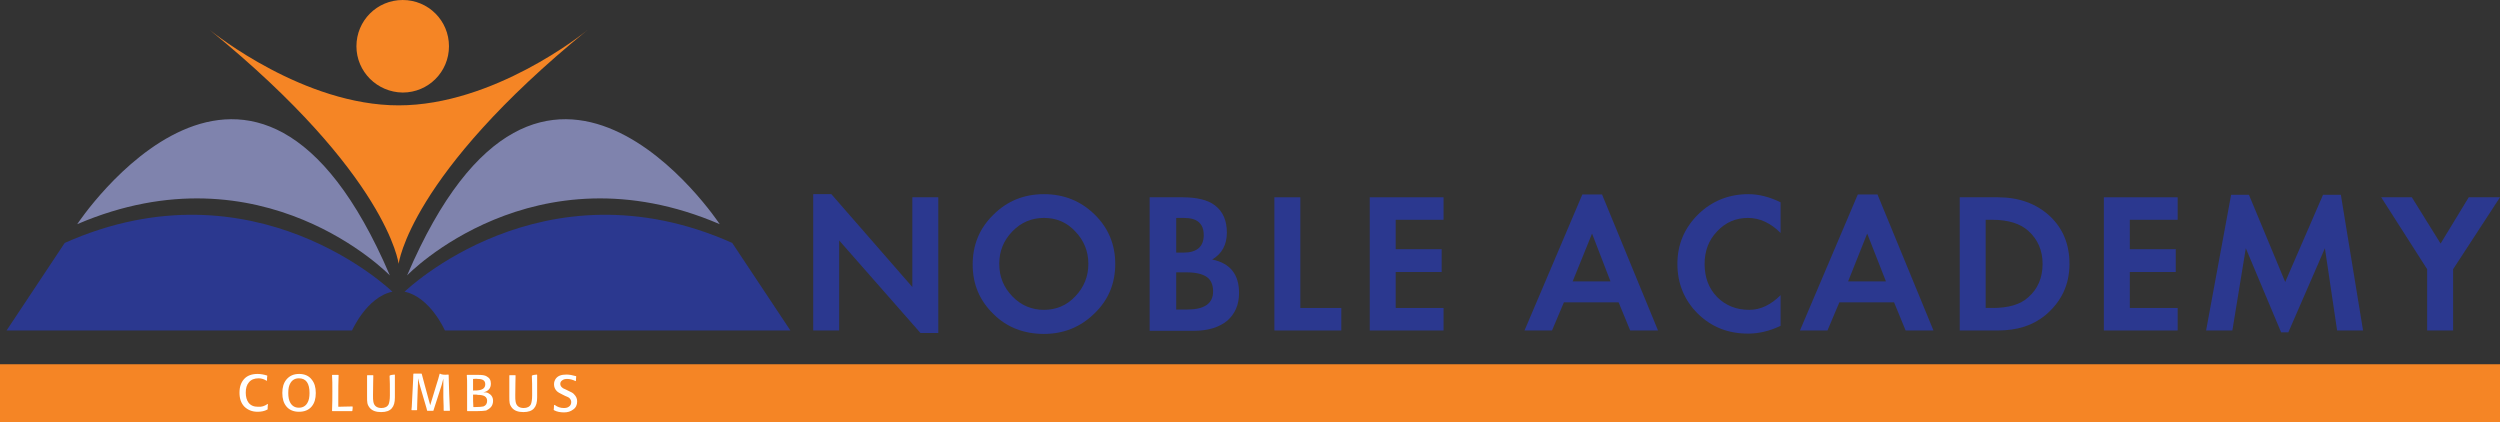 <?xml version="1.0" encoding="utf-8"?>
<!-- Generator: Adobe Illustrator 25.4.1, SVG Export Plug-In . SVG Version: 6.00 Build 0)  -->
<svg version="1.1" id="Layer_1" xmlns="http://www.w3.org/2000/svg" xmlns:xlink="http://www.w3.org/1999/xlink" x="0px" y="0px"
	 viewBox="0 0 799.6 135.1" style="enable-background:new 0 0 799.6 135.1;" xml:space="preserve">
<rect x="0" y="0" width="799.6" height="135.1" fill="#333333" stroke="none"/>
<style type="text/css">
	.st0{fill-rule:evenodd;clip-rule:evenodd;fill:#F58525;}
	.st1{fill:#F58525;}
	.st2{fill-rule:evenodd;clip-rule:evenodd;fill:#2B388F;}
	.st3{fill-rule:evenodd;clip-rule:evenodd;fill:#7F83AD;}
	.st4{fill:#FFFFFF;}
</style>
<g>
	<rect y="116.5" class="st0" width="799.6" height="18.5"/>
	<path class="st1" d="M114,14.8C114,6.6,120.6,0,128.8,0c8.2,0,14.8,6.6,14.8,14.8c0,8.2-6.6,14.8-14.8,14.8
		C120.6,29.5,114,22.9,114,14.8"/>
	<polygon class="st2" points="260.1,105.7 260.1,62.1 265.9,62.1 291.8,91.8 291.8,63.1 300.1,63.1 300.1,106.5 294.4,106.5 
		268.4,76.9 268.4,105.7 	"/>
	<path class="st2" d="M333.9,69.7c-3.9,0-7.3,1.4-10.1,4.3c-2.8,2.9-4.2,6.3-4.2,10.4c0,4.1,1.4,7.5,4.2,10.4
		c2.8,2.9,6.2,4.3,10.1,4.3c3.9,0,7.3-1.4,10-4.3c2.8-2.9,4.2-6.4,4.2-10.4c0-4-1.4-7.5-4.2-10.4C341.2,71.1,337.9,69.7,333.9,69.7
		 M333.9,62.1c6.4,0,11.8,2.2,16.2,6.5c4.4,4.3,6.6,9.6,6.6,15.8c0,6.3-2.2,11.6-6.7,15.9c-4.4,4.3-9.8,6.5-16.1,6.5
		c-6.4,0-11.9-2.1-16.2-6.4c-4.4-4.3-6.6-9.5-6.6-15.8s2.2-11.6,6.6-15.9C322.1,64.3,327.5,62.1,333.9,62.1"/>
	<path class="st2" d="M376.1,99h3.6c5.5,0,8.3-1.9,8.3-5.8c0-2.1-0.7-3.7-2-4.6c-1.4-1-3.6-1.5-6.7-1.5h-3.1V99z M376.1,80.8h2.4
		c4.3,0,6.5-1.9,6.5-5.6c0-3.7-2.1-5.5-6.3-5.5h-2.5V80.8z M367.7,105.7V63.1h10.5c4.8,0,8.2,0.9,10.4,2.6c2.6,2,3.8,4.9,3.8,8.7
		c0,3.9-1.6,6.8-4.7,8.6c5.8,1.2,8.6,4.8,8.6,10.7c0,3.8-1.3,6.7-3.8,8.9c-2.6,2.1-6.1,3.2-10.6,3.2H367.7z"/>
	<polygon class="st2" points="415.9,63.1 415.9,98.5 429,98.5 429,105.7 407.6,105.7 407.6,63.1 	"/>
	<polygon class="st2" points="461.7,70.3 446.4,70.3 446.4,79.7 461.1,79.7 461.1,87 446.4,87 446.4,98.5 461.7,98.5 461.7,105.7 
		438.1,105.7 438.1,63.1 461.7,63.1 	"/>
	<path class="st2" d="M515.1,90l-5.9-15.3L503,90H515.1z M517.7,96.7h-17.5l-3.8,9h-8.8l18.5-43.5h6.3l17.9,43.5h-8.9L517.7,96.7z"
		/>
	<path class="st2" d="M569.5,64.7v9.8c-3.2-3.2-6.7-4.8-10.4-4.8c-3.9,0-7.2,1.4-9.9,4.3c-2.7,2.8-4,6.3-4,10.4
		c0,4.3,1.3,7.8,4,10.6c2.7,2.7,6.1,4.1,10.3,4.1c3.6,0,6.9-1.6,10-4.7v9.8c-3.5,1.7-7,2.5-10.4,2.5c-6.4,0-11.7-2.1-16.1-6.4
		c-4.3-4.3-6.5-9.6-6.5-15.9c0-6.2,2.2-11.4,6.6-15.8c4.4-4.3,9.8-6.5,16.1-6.5C562.6,62.1,566,63,569.5,64.7"/>
	<path class="st2" d="M603.2,90l-6-15.3L591.1,90H603.2z M605.8,96.7h-17.5l-3.8,9h-8.8l18.5-43.5h6.3l17.9,43.5h-8.9L605.8,96.7z"
		/>
	<path class="st2" d="M635.1,98.5h2.2c5.1,0,8.9-1.1,11.4-3.4c3.1-2.7,4.6-6.3,4.6-10.7c0-4.3-1.5-7.8-4.6-10.6
		c-2.6-2.3-6.4-3.5-11.4-3.5h-2.2V98.5z M626.8,105.7V63.1H639c6.7,0,12.2,2,16.5,5.9c4.3,4,6.4,9.1,6.4,15.4
		c0,6.7-2.6,12.1-7.7,16.4c-4,3.3-9,4.9-15.2,4.9H626.8z"/>
	<polygon class="st2" points="696.5,70.3 681.2,70.3 681.2,79.7 695.9,79.7 695.9,87 681.2,87 681.2,98.5 696.5,98.5 696.5,105.7 
		672.9,105.7 672.9,63.1 696.5,63.1 	"/>
	<polygon class="st2" points="705.6,105.7 713.6,62.3 719.3,62.3 730.9,90.2 743,62.3 748.7,62.3 755.8,105.7 747.5,105.7 
		743.6,79.4 731.9,106.3 729.6,106.3 718.3,79.4 714,105.7 	"/>
	<polygon class="st2" points="776.3,86.1 761.6,63.1 771.4,63.1 780.6,77.9 789.6,63.1 799.6,63.1 784.6,86.1 784.6,105.7 
		776.3,105.7 	"/>
	<path class="st3" d="M24.7,71.7c0,0,56.4-85.5,100,16.4C124.6,88,84.1,46.2,24.7,71.7"/>
	<path class="st2" d="M125.5,93.3c0,0-44-42.7-104.8-15.6l-18.6,28h110.5C112.6,105.7,117.3,95,125.5,93.3"/>
	<path class="st3" d="M230.2,71.7c0,0-56.4-85.5-100,16.4C130.2,88,170.8,46.2,230.2,71.7"/>
	<path class="st2" d="M129.4,93.3c0,0,44-42.7,104.8-15.6l18.6,28H142.3C142.3,105.7,137.6,95,129.4,93.3"/>
	<path class="st1" d="M127.5,33.7c30.3,0,59-22.9,60.4-24.1c-57,46.4-60.4,74.8-60.4,74.8S124.1,56,67.1,9.6
		C68.5,10.7,97.2,33.7,127.5,33.7"/>
	<g>
		<path class="st4" d="M85.6,129.2l0.1,0.1c-0.1,0.6-0.1,1.1-0.1,1.6l-0.1,0.1c-0.9,0.5-2,0.7-3.1,0.7c-1.8,0-3.2-0.6-4.3-1.7
			c-1-1.1-1.5-2.5-1.5-4.4c0-1.9,0.5-3.3,1.5-4.4c1-1.1,2.5-1.6,4.3-1.6c1,0,2,0.2,3,0.5l0.1,0.1c-0.1,0.4-0.1,0.9-0.1,1.5l-0.1,0.1
			c-0.8-0.5-1.6-0.8-2.6-0.8c-1.3,0-2.4,0.4-3.1,1.3c-0.7,0.8-1,1.9-1,3.3c0,1.3,0.3,2.4,0.9,3.2c0.7,0.9,1.7,1.3,3,1.3
			C83.6,130.2,84.6,129.9,85.6,129.2z"/>
		<path class="st4" d="M95.6,131.7c-1.7,0-3.1-0.6-4-1.7c-0.9-1.1-1.3-2.5-1.3-4.3c0-1.8,0.4-3.2,1.3-4.3c1-1.2,2.3-1.8,4.1-1.8
			c1.7,0,3.1,0.6,4,1.8c0.9,1.1,1.3,2.5,1.3,4.3c0,1.8-0.4,3.2-1.3,4.3C98.7,131.2,97.3,131.7,95.6,131.7z M95.6,130.4
			c1.2,0,2.1-0.5,2.7-1.5c0.5-0.8,0.7-1.9,0.7-3.2c0-3.1-1.1-4.7-3.4-4.7c-1.2,0-2.1,0.5-2.7,1.5c-0.5,0.8-0.7,1.8-0.7,3.2
			c0,1.3,0.2,2.4,0.7,3.2C93.5,129.9,94.4,130.4,95.6,130.4z"/>
		<path class="st4" d="M112.7,130l0.1,0.1c0,0.3,0,0.7-0.1,1.3l-0.1,0.1c-2.1,0-4.2,0-6.3,0l-0.1-0.1c0.1-2.2,0.1-4.3,0.1-6.2
			c0-2.1,0-3.8-0.1-5.2l0.1-0.1c0.4,0,1,0,1.9,0l0.1,0.1c-0.1,2-0.1,4.5-0.1,7.4c0,0.8,0,1.7,0,2.7C109.4,130.1,110.9,130,112.7,130
			z"/>
		<path class="st4" d="M126.2,119.8l0.1,0.1c0,1.5,0,2.6,0,3.2c0,0.7,0,1.5,0,2.5v1.5c0,1.6-0.3,2.7-1,3.5c-0.7,0.8-1.8,1.2-3.4,1.2
			c-1.6,0-2.8-0.4-3.6-1.3c-0.4-0.5-0.7-1-0.8-1.6c-0.1-0.4-0.1-1.2-0.1-2.3v-1.7c0-1.8,0-3.4,0-4.8l0.1-0.1c0.3,0,1,0,1.8,0
			l0.1,0.1c0,1.1-0.1,3.2-0.1,6.3c0,0.9,0,1.6,0.1,2c0.2,1.4,1.1,2.1,2.6,2.1c1.1,0,1.9-0.4,2.3-1.2c0.2-0.5,0.4-1.4,0.4-2.9
			c0-2.7,0-4.8-0.1-6.2l0.1-0.1C125,119.9,125.5,119.9,126.2,119.8z"/>
		<path class="st4" d="M143.4,119.8l0.1,0.1c0.1,4.1,0.2,7.9,0.4,11.4l-0.1,0.1c-0.3,0-0.9,0-1.8,0l-0.1-0.1c0-0.5,0-2-0.1-4.2v-1.7
			c0-0.6,0-2,0-4.3c-0.3,1.3-0.7,2.7-1.2,4.1l-2,6.2c-0.6,0-1.3,0-1.9,0l-0.1-0.1c0-0.1-0.1-0.4-0.2-0.8l-1.7-5.8
			c-0.4-1.3-0.7-2.5-1-3.7c0,1,0,2.2-0.1,3.6l-0.1,2.9c0,0.9-0.1,2.1-0.1,3.6l-0.1,0.1c-0.6,0-1.1,0-1.6,0l-0.1-0.1l0.1-1
			c0-0.2,0.1-2.2,0.3-5.9c0.1-2.1,0.2-3.7,0.2-4.6l0.1-0.1c0.7,0,1.5,0,2.5,0l0.1,0.1c0,0.1,0.3,1.2,0.9,3.4l1.8,6.6l2.1-6.9
			c0.3-0.9,0.6-1.9,0.9-3.1l0.1-0.1C141.4,119.9,142.2,119.9,143.4,119.8z"/>
		<path class="st4" d="M152.4,131.5l-2.9,0l-0.1-0.1c0-0.8,0-1.8,0-3v-0.8c0-1,0-1.6,0-1.6v-2.5c0-1.3,0-2.5-0.1-3.5l0.1-0.1l3.5,0
			c1.3,0,2.2,0.1,2.8,0.5c0.9,0.5,1.3,1.2,1.3,2.3c0,1.5-0.8,2.4-2.4,2.8c0.3,0,0.5,0,0.7,0c0.3,0,0.6,0.1,0.8,0.2
			c1,0.5,1.6,1.3,1.6,2.5c0,0.7-0.2,1.4-0.6,1.9c-0.4,0.5-1,0.9-1.6,1.2C154.9,131.4,153.9,131.5,152.4,131.5z M151.3,121.2v3.7
			c0.9,0,1.5,0,1.9-0.1c1.3-0.2,2-0.8,2-1.9c0-1.2-0.8-1.7-2.4-1.7C152.3,121.1,151.8,121.2,151.3,121.2z M151.7,126.2h-0.4
			c0,1.4,0,2.8,0.1,4h0.3c1.5,0,2.4-0.1,2.9-0.2c0.8-0.3,1.2-0.9,1.2-1.8c0-1.3-1-1.9-2.9-1.9C152.6,126.2,152.2,126.2,151.7,126.2z
			"/>
		<path class="st4" d="M171.7,119.8l0.1,0.1c0,1.5,0,2.6,0,3.2c0,0.7,0,1.5,0,2.5v1.5c0,1.6-0.3,2.7-1,3.5c-0.7,0.8-1.8,1.2-3.4,1.2
			c-1.6,0-2.8-0.4-3.6-1.3c-0.4-0.5-0.7-1-0.8-1.6c-0.1-0.4-0.1-1.2-0.1-2.3v-1.7c0-1.8,0-3.4,0-4.8l0.1-0.1c0.3,0,1,0,1.8,0
			l0.1,0.1c0,1.1-0.1,3.2-0.1,6.3c0,0.9,0,1.6,0.1,2c0.2,1.4,1.1,2.1,2.6,2.1c1.1,0,1.9-0.4,2.3-1.2c0.2-0.5,0.4-1.4,0.4-2.9
			c0-2.7,0-4.8-0.1-6.2l0.1-0.1C170.5,119.9,171,119.9,171.7,119.8z"/>
		<path class="st4" d="M181,124.6l0.8,0.4c0.9,0.4,1.5,0.7,1.8,1.1c0.6,0.6,1,1.3,1,2.3c0,1.1-0.4,2-1.3,2.6
			c-0.8,0.6-1.7,0.9-2.9,0.9c-1.2,0-2.3-0.2-3.2-0.7l-0.1-0.1c0-0.2,0.1-0.7,0.1-1.5l0.2-0.1c0.9,0.7,1.9,1,2.9,1
			c0.7,0,1.2-0.1,1.6-0.4c0.5-0.3,0.8-0.8,0.8-1.5c0-0.5-0.2-0.9-0.6-1.3c-0.2-0.2-0.7-0.4-1.4-0.7l-0.8-0.4
			c-0.8-0.4-1.4-0.7-1.8-1.1c-0.6-0.6-0.9-1.3-0.9-2.2c0-0.7,0.2-1.2,0.5-1.7c0.7-1,1.8-1.4,3.5-1.4c0.9,0,1.9,0.2,3,0.5l0.1,0.1
			c0,0.3-0.1,0.8-0.1,1.4l-0.1,0.1c-1-0.5-1.9-0.7-2.7-0.7c-0.6,0-1.1,0.1-1.5,0.4c-0.5,0.3-0.7,0.7-0.7,1.2c0,0.5,0.3,1,0.8,1.3
			C179.9,124.1,180.3,124.3,181,124.6z"/>
	</g>
</g>
</svg>
